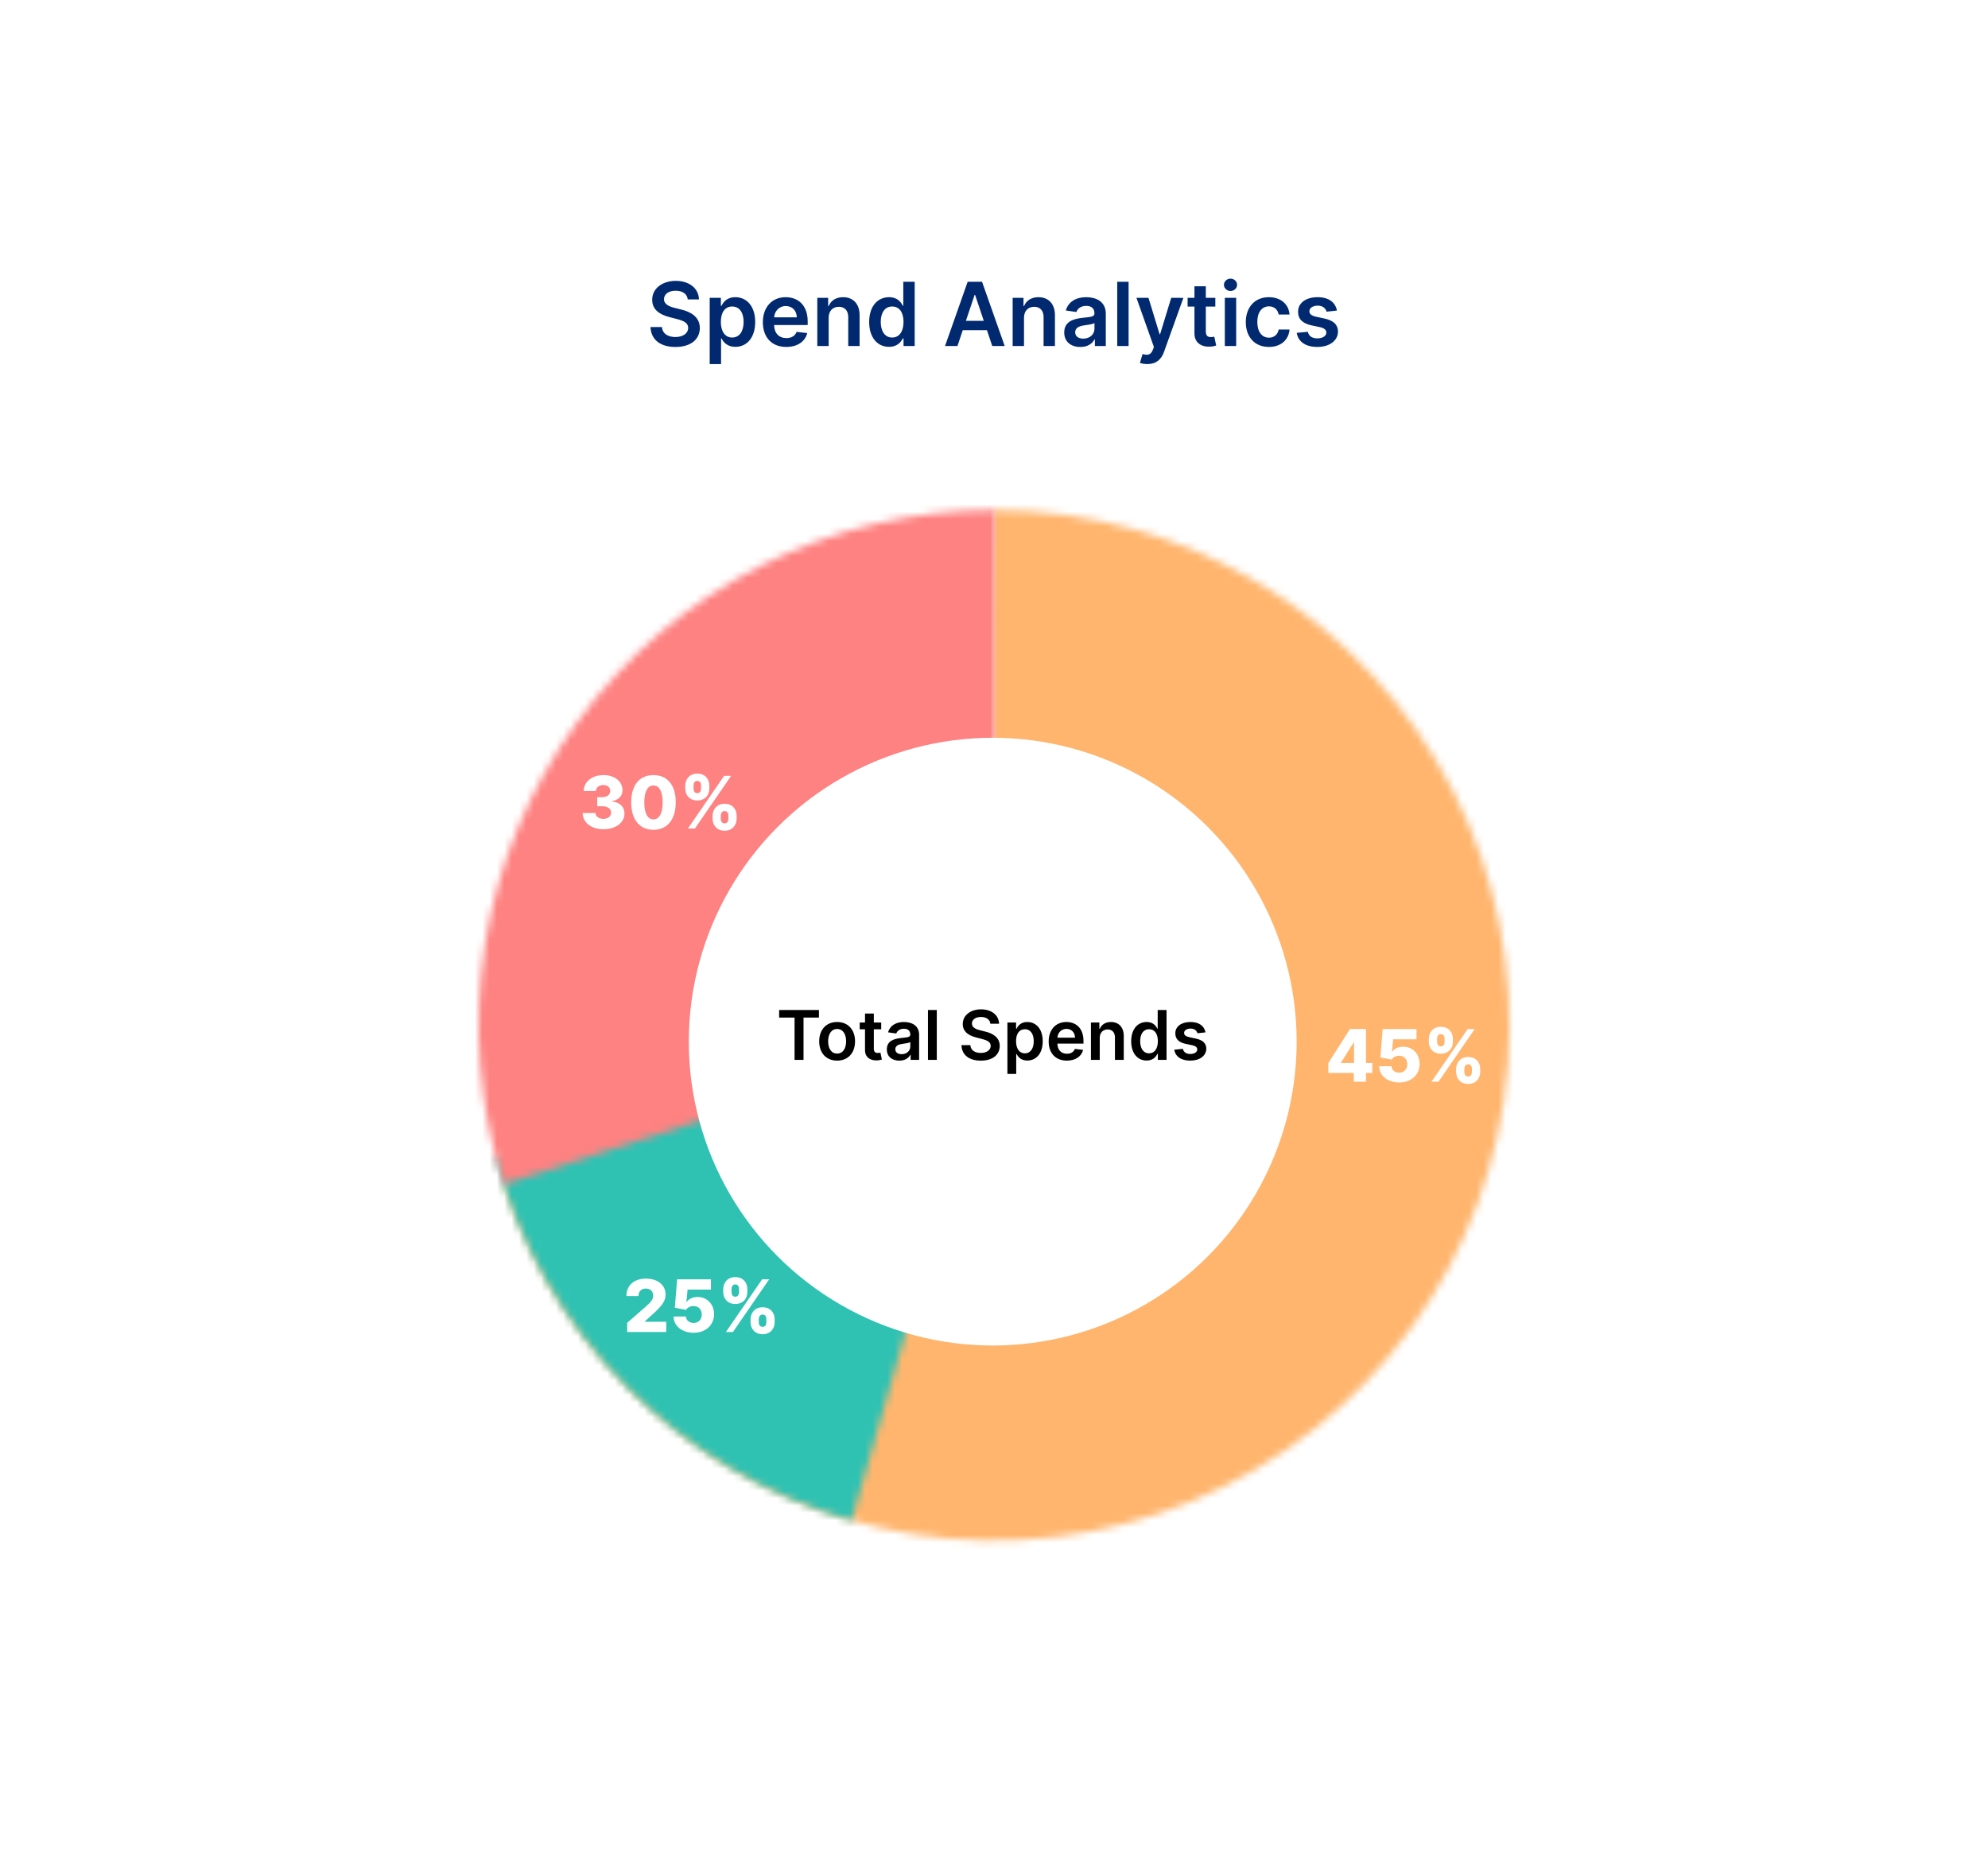 <svg width="270" height="254" viewBox="0 0 270 254" fill="none" xmlns="http://www.w3.org/2000/svg">
<g filter="url(#filter0_d)">
<rect x="20" y="15" width="230" height="214" rx="16" fill="white"/>
</g>
<rect x="20" y="15" width="230" height="214" rx="16" fill="white"/>
<path d="M93.406 40.672H94.928C94.898 39.197 93.641 38.153 91.783 38.153C89.951 38.153 88.574 39.185 88.578 40.727C88.578 41.98 89.469 42.7 90.905 43.071L91.898 43.327C92.84 43.565 93.462 43.859 93.466 44.537C93.462 45.283 92.754 45.781 91.723 45.781C90.735 45.781 89.968 45.338 89.904 44.422H88.348C88.412 46.156 89.703 47.132 91.736 47.132C93.828 47.132 95.043 46.088 95.047 44.55C95.043 43.037 93.794 42.347 92.482 42.035L91.663 41.831C90.948 41.66 90.172 41.358 90.181 40.629C90.185 39.973 90.773 39.492 91.761 39.492C92.703 39.492 93.326 39.93 93.406 40.672ZM96.388 49.455H97.931V45.969H97.995C98.238 46.446 98.745 47.115 99.87 47.115C101.412 47.115 102.567 45.892 102.567 43.736C102.567 41.554 101.378 40.369 99.866 40.369C98.711 40.369 98.229 41.064 97.995 41.537H97.905V40.455H96.388V49.455ZM97.901 43.727C97.901 42.457 98.447 41.635 99.439 41.635C100.466 41.635 100.995 42.508 100.995 43.727C100.995 44.955 100.458 45.849 99.439 45.849C98.455 45.849 97.901 44.997 97.901 43.727ZM106.786 47.128C108.312 47.128 109.36 46.382 109.633 45.244L108.192 45.082C107.983 45.636 107.472 45.926 106.807 45.926C105.81 45.926 105.15 45.27 105.137 44.149H109.697V43.676C109.697 41.379 108.316 40.369 106.705 40.369C104.83 40.369 103.607 41.746 103.607 43.766C103.607 45.82 104.813 47.128 106.786 47.128ZM105.141 43.109C105.188 42.274 105.806 41.571 106.726 41.571C107.613 41.571 108.209 42.219 108.218 43.109H105.141ZM112.544 43.165C112.544 42.219 113.115 41.673 113.929 41.673C114.726 41.673 115.203 42.197 115.203 43.071V47H116.746V42.832C116.75 41.264 115.855 40.369 114.504 40.369C113.524 40.369 112.851 40.838 112.553 41.567H112.476V40.455H111.002V47H112.544V43.165ZM120.743 47.115C121.868 47.115 122.375 46.446 122.618 45.969H122.712V47H124.229V38.273H122.682V41.537H122.618C122.384 41.064 121.902 40.369 120.747 40.369C119.235 40.369 118.046 41.554 118.046 43.736C118.046 45.892 119.2 47.115 120.743 47.115ZM121.173 45.849C120.155 45.849 119.618 44.955 119.618 43.727C119.618 42.508 120.146 41.635 121.173 41.635C122.166 41.635 122.712 42.457 122.712 43.727C122.712 44.997 122.158 45.849 121.173 45.849ZM130.038 47L130.758 44.848H134.04L134.764 47H136.452L133.375 38.273H131.423L128.351 47H130.038ZM131.184 43.578L132.365 40.062H132.433L133.613 43.578H131.184ZM139.075 43.165C139.075 42.219 139.646 41.673 140.46 41.673C141.257 41.673 141.735 42.197 141.735 43.071V47H143.277V42.832C143.281 41.264 142.387 40.369 141.036 40.369C140.056 40.369 139.382 40.838 139.084 41.567H139.007V40.455H137.533V47H139.075V43.165ZM146.729 47.132C147.756 47.132 148.369 46.651 148.651 46.101H148.702V47H150.185V42.619C150.185 40.889 148.774 40.369 147.526 40.369C146.149 40.369 145.093 40.983 144.752 42.176L146.192 42.381C146.345 41.933 146.78 41.55 147.534 41.55C148.25 41.55 148.642 41.916 148.642 42.56V42.585C148.642 43.028 148.178 43.05 147.023 43.173C145.753 43.31 144.539 43.689 144.539 45.163C144.539 46.45 145.48 47.132 146.729 47.132ZM147.129 45.999C146.486 45.999 146.026 45.705 146.026 45.138C146.026 44.545 146.541 44.298 147.232 44.2C147.637 44.145 148.446 44.043 148.646 43.881V44.652C148.646 45.381 148.058 45.999 147.129 45.999ZM153.279 38.273H151.736V47H153.279V38.273ZM155.824 49.455C157.025 49.455 157.72 48.837 158.091 47.793L160.72 40.463L159.071 40.455L157.558 45.398H157.49L155.981 40.455H154.345L156.719 47.136L156.586 47.49C156.301 48.236 155.849 48.287 155.176 48.091L154.818 49.293C155.027 49.378 155.402 49.455 155.824 49.455ZM165.059 40.455H163.768V38.886H162.225V40.455H161.296V41.648H162.225V45.287C162.217 46.519 163.112 47.124 164.271 47.09C164.71 47.077 165.012 46.992 165.178 46.936L164.919 45.73C164.833 45.751 164.659 45.79 164.467 45.79C164.079 45.79 163.768 45.653 163.768 45.031V41.648H165.059V40.455ZM166.349 47H167.892V40.455H166.349V47ZM167.125 39.526C167.615 39.526 168.015 39.151 168.015 38.69C168.015 38.226 167.615 37.851 167.125 37.851C166.631 37.851 166.23 38.226 166.23 38.69C166.23 39.151 166.631 39.526 167.125 39.526ZM172.333 47.128C173.978 47.128 175.026 46.152 175.137 44.763H173.663C173.531 45.466 173.024 45.871 172.346 45.871C171.383 45.871 170.761 45.065 170.761 43.727C170.761 42.406 171.396 41.614 172.346 41.614C173.088 41.614 173.544 42.091 173.663 42.722H175.137C175.031 41.303 173.923 40.369 172.325 40.369C170.407 40.369 169.197 41.754 169.197 43.753C169.197 45.734 170.377 47.128 172.333 47.128ZM181.577 42.185C181.364 41.077 180.478 40.369 178.944 40.369C177.367 40.369 176.293 41.145 176.297 42.355C176.293 43.31 176.881 43.94 178.138 44.2L179.255 44.435C179.856 44.567 180.137 44.81 180.137 45.18C180.137 45.628 179.651 45.965 178.918 45.965C178.211 45.965 177.751 45.658 177.618 45.07L176.114 45.215C176.306 46.416 177.316 47.128 178.922 47.128C180.559 47.128 181.714 46.28 181.718 45.04C181.714 44.106 181.113 43.535 179.877 43.267L178.76 43.028C178.096 42.879 177.831 42.649 177.836 42.27C177.831 41.827 178.322 41.52 178.965 41.52C179.677 41.52 180.052 41.908 180.171 42.338L181.577 42.185Z" fill="#002970"/>
<mask id="path-4-inside-1" fill="white">
<path d="M135 69.272C147.91 69.272 160.568 72.842 171.575 79.588C182.582 86.333 191.51 95.991 197.37 107.493C203.231 118.996 205.797 131.895 204.784 144.765C203.771 157.634 199.219 169.973 191.631 180.417C184.043 190.861 173.715 199.004 161.788 203.944C149.861 208.884 136.8 210.43 124.05 208.411C111.299 206.391 99.355 200.885 89.539 192.501C79.722 184.117 72.415 173.181 68.426 160.904L100.987 150.324C103.026 156.597 106.759 162.183 111.774 166.467C116.789 170.75 122.891 173.563 129.406 174.595C135.92 175.627 142.592 174.837 148.686 172.313C154.779 169.789 160.056 165.629 163.933 160.293C167.81 154.957 170.135 148.654 170.653 142.078C171.17 135.503 169.859 128.913 166.865 123.036C163.871 117.16 159.31 112.226 153.686 108.78C148.062 105.333 141.595 103.51 135 103.51V69.272Z"/>
</mask>
<path d="M135 69.272C147.91 69.272 160.568 72.842 171.575 79.588C182.582 86.333 191.51 95.991 197.37 107.493C203.231 118.996 205.797 131.895 204.784 144.765C203.771 157.634 199.219 169.973 191.631 180.417C184.043 190.861 173.715 199.004 161.788 203.944C149.861 208.884 136.8 210.43 124.05 208.411C111.299 206.391 99.355 200.885 89.539 192.501C79.722 184.117 72.415 173.181 68.426 160.904L100.987 150.324C103.026 156.597 106.759 162.183 111.774 166.467C116.789 170.75 122.891 173.563 129.406 174.595C135.92 175.627 142.592 174.837 148.686 172.313C154.779 169.789 160.056 165.629 163.933 160.293C167.81 154.957 170.135 148.654 170.653 142.078C171.17 135.503 169.859 128.913 166.865 123.036C163.871 117.16 159.31 112.226 153.686 108.78C148.062 105.333 141.595 103.51 135 103.51V69.272Z" fill="white" stroke="#FFB56D" stroke-width="139.437" mask="url(#path-4-inside-1)"/>
<mask id="path-5-inside-2" fill="white">
<path d="M115.645 206.543C104.038 203.204 93.493 196.918 85.034 188.297C76.575 179.676 70.491 169.013 67.373 157.344L100.449 148.505C102.043 154.467 105.151 159.914 109.472 164.319C113.794 168.723 119.182 171.935 125.111 173.641L115.645 206.543Z"/>
</mask>
<path d="M115.645 206.543C104.038 203.204 93.493 196.918 85.034 188.297C76.575 179.676 70.491 169.013 67.373 157.344L100.449 148.505C102.043 154.467 105.151 159.914 109.472 164.319C113.794 168.723 119.182 171.935 125.111 173.641L115.645 206.543Z" fill="white" stroke="#2FC2B3" stroke-width="139.437" mask="url(#path-5-inside-2)"/>
<mask id="path-6-inside-3" fill="white">
<path d="M68.417 160.877C65.008 150.37 64.134 139.205 65.866 128.295C67.599 117.384 71.888 107.039 78.385 98.105C84.882 89.171 93.401 81.9 103.246 76.889C113.09 71.878 123.981 69.268 135.028 69.272L135 139.272L68.417 160.877Z"/>
</mask>
<path d="M68.417 160.877C65.008 150.37 64.134 139.205 65.866 128.295C67.599 117.384 71.888 107.039 78.385 98.105C84.882 89.171 93.401 81.9 103.246 76.889C113.09 71.878 123.981 69.268 135.028 69.272L135 139.272L68.417 160.877Z" fill="white" stroke="#FD8281" stroke-width="131.235" mask="url(#path-6-inside-3)"/>
<path d="M81.947 112.641C83.625 112.641 84.817 111.753 84.813 110.508C84.817 109.628 84.24 108.999 83.135 108.869V108.813C83.964 108.694 84.551 108.139 84.547 107.335C84.551 106.167 83.495 105.287 81.961 105.287C80.416 105.287 79.29 106.181 79.276 107.454H80.93C80.944 106.964 81.384 106.636 81.961 106.636C82.51 106.636 82.884 106.968 82.88 107.447C82.884 107.943 82.443 108.286 81.807 108.286H81.112V109.516H81.807C82.531 109.516 83.002 109.872 82.996 110.376C83.002 110.882 82.569 111.236 81.954 111.236C81.342 111.236 80.891 110.91 80.874 110.439H79.133C79.147 111.732 80.311 112.641 81.947 112.641ZM88.749 112.717C90.623 112.721 91.773 111.337 91.776 108.974C91.78 106.625 90.623 105.287 88.749 105.287C86.876 105.287 85.73 106.622 85.726 108.974C85.719 111.33 86.876 112.717 88.749 112.717ZM88.749 111.302C88.005 111.302 87.498 110.554 87.505 108.974C87.509 107.426 88.008 106.692 88.749 106.692C89.494 106.692 89.994 107.426 89.997 108.974C90.001 110.554 89.498 111.302 88.749 111.302ZM96.776 111.201C96.78 112.085 97.35 112.843 98.409 112.843C99.464 112.843 100.055 112.085 100.048 111.201V110.823C100.055 109.928 99.478 109.18 98.409 109.18C97.364 109.18 96.78 109.939 96.776 110.823V111.201ZM93.064 107.104C93.071 107.988 93.638 108.733 94.697 108.733C95.756 108.733 96.343 107.999 96.34 107.104V106.727C96.343 105.832 95.77 105.084 94.697 105.084C93.662 105.084 93.071 105.832 93.064 106.727V107.104ZM93.428 112.543H94.382L99.303 105.384H98.349L93.428 112.543ZM97.891 110.823C97.895 110.512 98.014 110.173 98.409 110.173C98.828 110.173 98.929 110.512 98.922 110.823V111.201C98.929 111.512 98.814 111.837 98.409 111.837C98.01 111.837 97.895 111.501 97.891 111.201V110.823ZM94.19 106.727C94.197 106.426 94.302 106.077 94.697 106.077C95.116 106.077 95.218 106.416 95.21 106.727V107.104C95.218 107.415 95.102 107.74 94.697 107.74C94.312 107.74 94.197 107.415 94.19 107.104V106.727Z" fill="white"/>
<path d="M180.41 145.752H183.867V146.941H185.52V145.752H186.377V144.389H185.52V139.782H183.343L180.41 144.403V145.752ZM183.902 144.389H182.13V144.333L183.846 141.614H183.902V144.389ZM190.024 147.039C191.691 147.039 192.803 145.99 192.803 144.515C192.803 143.152 191.852 142.18 190.566 142.18C189.888 142.18 189.325 142.47 189.087 142.865H189.045L189.21 141.177H192.38V139.782H187.787L187.476 143.641L189.003 143.928C189.196 143.606 189.594 143.407 190.014 143.41C190.671 143.41 191.139 143.875 191.136 144.564C191.139 145.249 190.678 145.71 190.024 145.71C189.468 145.71 189.01 145.364 188.986 144.837H187.308C187.329 146.123 188.458 147.039 190.024 147.039ZM197.762 145.598C197.765 146.483 198.335 147.241 199.394 147.241C200.45 147.241 201.04 146.483 201.033 145.598V145.221C201.04 144.326 200.464 143.578 199.394 143.578C198.349 143.578 197.765 144.337 197.762 145.221V145.598ZM194.05 141.502C194.057 142.386 194.623 143.131 195.682 143.131C196.741 143.131 197.328 142.397 197.325 141.502V141.125C197.328 140.23 196.755 139.482 195.682 139.482C194.647 139.482 194.057 140.23 194.05 141.125V141.502ZM194.413 146.941H195.367L200.289 139.782H199.335L194.413 146.941ZM198.877 145.221C198.88 144.91 198.999 144.571 199.394 144.571C199.813 144.571 199.915 144.91 199.908 145.221V145.598C199.915 145.91 199.799 146.235 199.394 146.235C198.996 146.235 198.88 145.899 198.877 145.598V145.221ZM195.175 141.125C195.182 140.824 195.287 140.474 195.682 140.474C196.101 140.474 196.203 140.813 196.196 141.125V141.502C196.203 141.813 196.087 142.138 195.682 142.138C195.298 142.138 195.182 141.813 195.175 141.502V141.125Z" fill="white"/>
<path d="M85.182 180.939H90.481V179.545H87.58V179.499L88.436 178.709C89.988 177.357 90.394 176.668 90.394 175.847C90.394 174.557 89.342 173.683 87.716 173.683C86.133 173.683 85.074 174.595 85.077 176.053H86.717C86.717 175.406 87.115 175.032 87.709 175.032C88.293 175.032 88.716 175.392 88.716 175.983C88.716 176.518 88.38 176.881 87.793 177.409L85.182 179.695V180.939ZM94.199 181.037C95.866 181.037 96.978 179.989 96.978 178.514C96.978 177.15 96.027 176.179 94.741 176.179C94.063 176.179 93.5 176.469 93.262 176.864H93.221L93.385 175.176H96.555V173.781H91.962L91.651 177.64L93.178 177.926C93.371 177.605 93.769 177.406 94.189 177.409C94.846 177.409 95.314 177.874 95.311 178.562C95.314 179.248 94.853 179.709 94.199 179.709C93.643 179.709 93.186 179.363 93.161 178.835H91.483C91.504 180.121 92.633 181.037 94.199 181.037ZM101.937 179.597C101.94 180.481 102.51 181.24 103.569 181.24C104.625 181.24 105.215 180.481 105.208 179.597V179.22C105.215 178.325 104.639 177.577 103.569 177.577C102.524 177.577 101.94 178.335 101.937 179.22V179.597ZM98.225 175.501C98.232 176.385 98.798 177.129 99.857 177.129C100.916 177.129 101.503 176.395 101.5 175.501V175.123C101.503 174.228 100.93 173.48 99.857 173.48C98.823 173.48 98.232 174.228 98.225 175.123V175.501ZM98.588 180.939H99.543L104.464 173.781H103.51L98.588 180.939ZM103.052 179.22C103.055 178.908 103.174 178.569 103.569 178.569C103.988 178.569 104.09 178.908 104.083 179.22V179.597C104.09 179.908 103.974 180.233 103.569 180.233C103.171 180.233 103.055 179.898 103.052 179.597V179.22ZM99.35 175.123C99.357 174.823 99.462 174.473 99.857 174.473C100.276 174.473 100.378 174.812 100.371 175.123V175.501C100.378 175.812 100.263 176.137 99.857 176.137C99.473 176.137 99.357 175.812 99.35 175.501V175.123Z" fill="white"/>
<g filter="url(#filter1_d)">
<circle cx="134.827" cy="139.444" r="41.278" fill="white"/>
</g>
<path d="M105.82 138.227H107.914V143.973H109.131V138.227H111.225V137.198H105.82V138.227ZM113.693 144.072C115.182 144.072 116.128 143.024 116.128 141.452C116.128 139.878 115.182 138.826 113.693 138.826C112.205 138.826 111.259 139.878 111.259 141.452C111.259 143.024 112.205 144.072 113.693 144.072ZM113.7 143.113C112.876 143.113 112.473 142.378 112.473 141.449C112.473 140.519 112.876 139.775 113.7 139.775C114.51 139.775 114.914 140.519 114.914 141.449C114.914 142.378 114.51 143.113 113.7 143.113ZM119.682 138.892H118.679V137.675H117.482V138.892H116.761V139.818H117.482V142.643C117.475 143.599 118.17 144.069 119.07 144.042C119.41 144.032 119.645 143.966 119.774 143.923L119.572 142.987C119.506 143.004 119.371 143.033 119.222 143.033C118.921 143.033 118.679 142.928 118.679 142.445V139.818H119.682V138.892ZM122.145 144.075C122.942 144.075 123.419 143.702 123.637 143.275H123.677V143.973H124.828V140.572C124.828 139.229 123.733 138.826 122.764 138.826C121.695 138.826 120.875 139.302 120.61 140.228L121.728 140.387C121.847 140.04 122.185 139.742 122.77 139.742C123.326 139.742 123.63 140.027 123.63 140.526V140.546C123.63 140.89 123.27 140.906 122.373 141.002C121.388 141.108 120.445 141.403 120.445 142.547C120.445 143.546 121.176 144.075 122.145 144.075ZM122.456 143.196C121.957 143.196 121.599 142.967 121.599 142.527C121.599 142.068 122 141.876 122.536 141.8C122.85 141.757 123.478 141.677 123.634 141.551V142.15C123.634 142.716 123.177 143.196 122.456 143.196ZM127.23 137.198H126.032V143.973H127.23V137.198ZM134.506 139.061H135.687C135.664 137.916 134.688 137.106 133.246 137.106C131.823 137.106 130.755 137.906 130.758 139.104C130.758 140.076 131.45 140.635 132.564 140.923L133.335 141.121C134.066 141.307 134.549 141.535 134.552 142.061C134.549 142.64 134 143.027 133.2 143.027C132.432 143.027 131.837 142.683 131.787 141.972H130.58C130.629 143.318 131.632 144.075 133.209 144.075C134.834 144.075 135.776 143.265 135.78 142.071C135.776 140.897 134.807 140.361 133.788 140.119L133.153 139.96C132.597 139.828 131.995 139.593 132.002 139.028C132.005 138.518 132.462 138.144 133.229 138.144C133.96 138.144 134.443 138.485 134.506 139.061ZM136.821 145.878H138.018V143.172H138.068C138.257 143.543 138.65 144.062 139.523 144.062C140.721 144.062 141.617 143.113 141.617 141.439C141.617 139.745 140.694 138.826 139.52 138.826C138.624 138.826 138.25 139.365 138.068 139.732H137.999V138.892H136.821V145.878ZM137.995 141.432C137.995 140.447 138.419 139.808 139.189 139.808C139.987 139.808 140.397 140.486 140.397 141.432C140.397 142.385 139.98 143.08 139.189 143.08C138.425 143.08 137.995 142.418 137.995 141.432ZM144.892 144.072C146.077 144.072 146.89 143.493 147.102 142.61L145.984 142.484C145.822 142.914 145.425 143.139 144.909 143.139C144.135 143.139 143.622 142.63 143.612 141.76H147.152V141.393C147.152 139.61 146.08 138.826 144.829 138.826C143.374 138.826 142.425 139.894 142.425 141.462C142.425 143.057 143.361 144.072 144.892 144.072ZM143.615 140.953C143.652 140.304 144.131 139.759 144.846 139.759C145.534 139.759 145.997 140.261 146.004 140.953H143.615ZM149.362 140.996C149.362 140.261 149.805 139.838 150.437 139.838C151.056 139.838 151.426 140.245 151.426 140.923V143.973H152.624V140.738C152.627 139.52 151.932 138.826 150.884 138.826C150.123 138.826 149.6 139.19 149.369 139.755H149.309V138.892H148.165V143.973H149.362V140.996ZM155.727 144.062C156.6 144.062 156.994 143.543 157.182 143.172H157.255V143.973H158.433V137.198H157.232V139.732H157.182C157 139.365 156.626 138.826 155.73 138.826C154.556 138.826 153.633 139.745 153.633 141.439C153.633 143.113 154.529 144.062 155.727 144.062ZM156.061 143.08C155.27 143.08 154.853 142.385 154.853 141.432C154.853 140.486 155.264 139.808 156.061 139.808C156.831 139.808 157.255 140.447 157.255 141.432C157.255 142.418 156.825 143.08 156.061 143.08ZM163.724 140.235C163.559 139.375 162.871 138.826 161.68 138.826C160.456 138.826 159.623 139.428 159.626 140.367C159.623 141.108 160.079 141.598 161.055 141.8L161.922 141.982C162.388 142.084 162.606 142.273 162.606 142.56C162.606 142.908 162.229 143.169 161.66 143.169C161.111 143.169 160.754 142.931 160.651 142.474L159.484 142.587C159.632 143.52 160.416 144.072 161.664 144.072C162.934 144.072 163.83 143.414 163.834 142.451C163.83 141.727 163.364 141.284 162.405 141.075L161.538 140.89C161.022 140.774 160.817 140.595 160.82 140.301C160.817 139.957 161.197 139.719 161.697 139.719C162.249 139.719 162.54 140.02 162.633 140.354L163.724 140.235Z" fill="black"/>
<defs>
<filter id="filter0_d" x="0" y="0" width="270" height="254" filterUnits="userSpaceOnUse" color-interpolation-filters="sRGB">
<feFlood flood-opacity="0" result="BackgroundImageFix"/>
<feColorMatrix in="SourceAlpha" type="matrix" values="0 0 0 0 0 0 0 0 0 0 0 0 0 0 0 0 0 0 127 0"/>
<feOffset dy="5"/>
<feGaussianBlur stdDeviation="10"/>
<feColorMatrix type="matrix" values="0 0 0 0 0 0 0 0 0 0.161 0 0 0 0 0.439 0 0 0 0.1 0"/>
<feBlend mode="normal" in2="BackgroundImageFix" result="effect1_dropShadow"/>
<feBlend mode="normal" in="SourceGraphic" in2="effect1_dropShadow" result="shape"/>
</filter>
<filter id="filter1_d" x="85.348" y="92.015" width="98.96" height="98.96" filterUnits="userSpaceOnUse" color-interpolation-filters="sRGB">
<feFlood flood-opacity="0" result="BackgroundImageFix"/>
<feColorMatrix in="SourceAlpha" type="matrix" values="0 0 0 0 0 0 0 0 0 0 0 0 0 0 0 0 0 0 127 0"/>
<feOffset dy="2.051"/>
<feGaussianBlur stdDeviation="4.101"/>
<feColorMatrix type="matrix" values="0 0 0 0 0 0 0 0 0 0.161 0 0 0 0 0.439 0 0 0 0.1 0"/>
<feBlend mode="normal" in2="BackgroundImageFix" result="effect1_dropShadow"/>
<feBlend mode="normal" in="SourceGraphic" in2="effect1_dropShadow" result="shape"/>
</filter>
</defs>
</svg>
